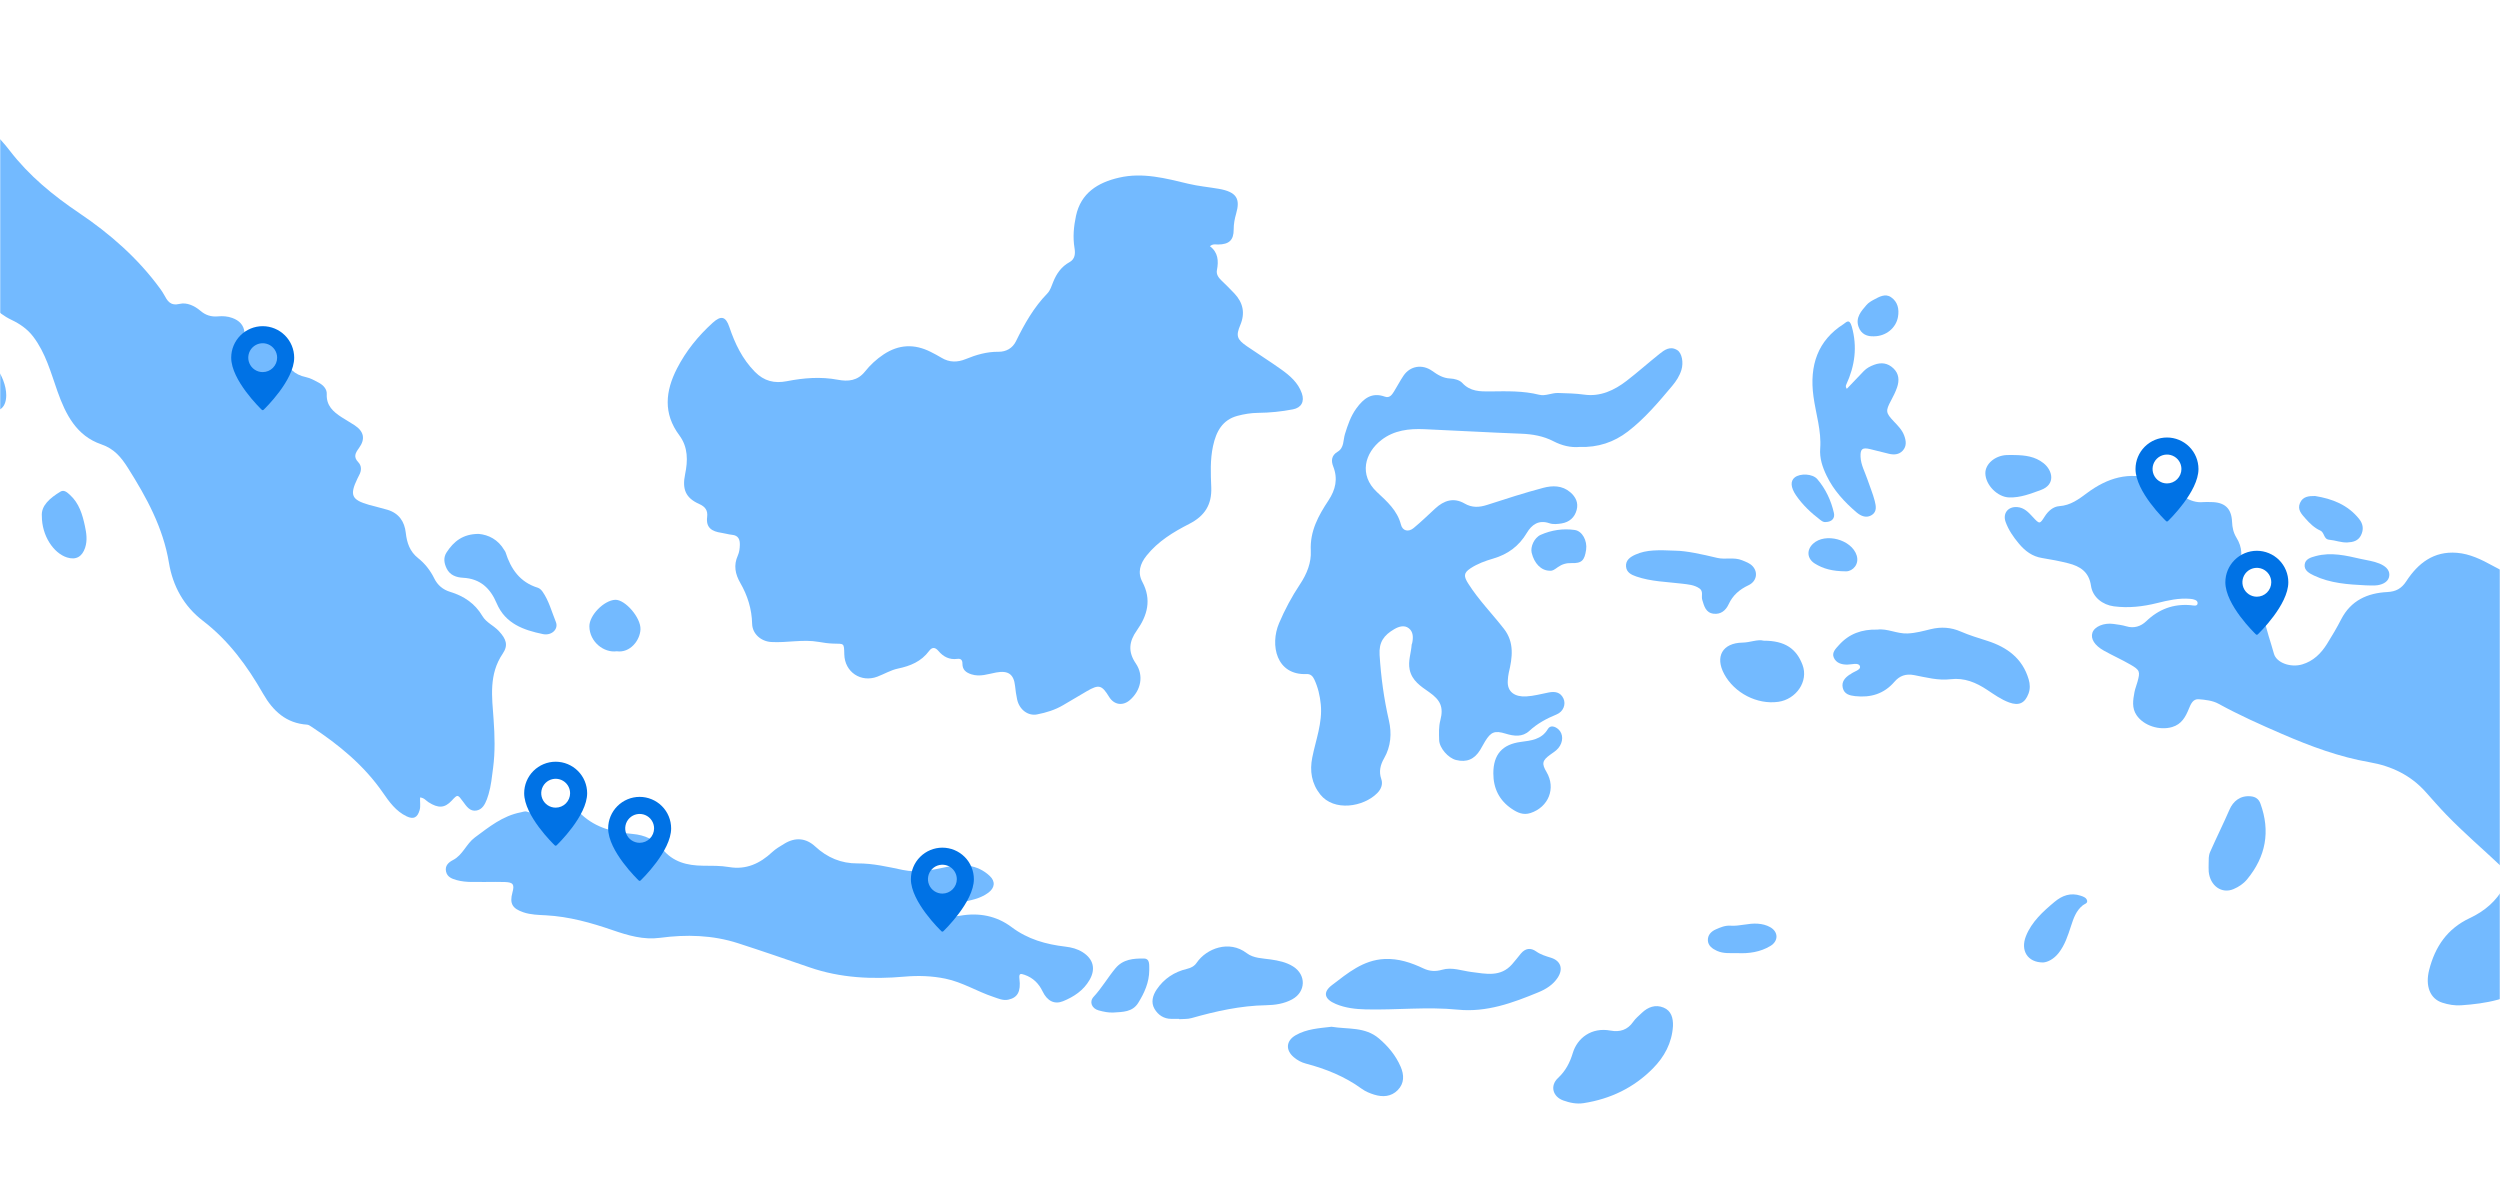 <svg width="1280" height="615" viewBox="0 0 1280 615" fill="none" xmlns="http://www.w3.org/2000/svg">
<mask id="mask0_1_923" style="mask-type:alpha" maskUnits="userSpaceOnUse" x="0" y="0" width="1280" height="615">
<rect width="1280" height="615" fill="#D9D9D9"/>
</mask>
<g mask="url(#mask0_1_923)">
<g clip-path="url(#clip0_1_923)">
<path d="M619.489 126.055C623.69 129.253 623.986 133.582 623.069 138.306C622.666 140.389 623.784 142.068 625.292 143.514C627.564 145.695 629.808 147.911 631.968 150.201C636.429 154.938 637.628 160.258 635.023 166.425C632.701 171.929 633.317 173.768 638.364 177.246C644.182 181.258 650.188 185.005 655.937 189.113C660.427 192.321 664.641 195.907 666.547 201.406C667.992 205.576 666.321 208.743 662 209.583C656.103 210.729 650.113 211.325 644.117 211.384C640.524 211.421 637.025 212.001 633.655 212.89C625.861 214.944 622.686 220.939 621.082 228.326C619.556 235.359 619.878 242.441 620.164 249.474C620.528 258.421 616.798 264.188 608.907 268.223C600.772 272.383 592.925 277.115 587.034 284.483C583.67 288.69 582.359 293.191 584.881 297.918C589.733 307.019 587.491 315.126 582.032 322.83C578.036 328.466 577.44 333.692 581.543 339.705C585.747 345.87 584.174 353.514 578.501 358.431C574.835 361.607 570.376 360.907 567.834 356.757C564.113 350.68 562.655 350.3 556.428 353.908C552.354 356.269 548.314 358.694 544.252 361.082C540.142 363.5 535.642 364.865 531.006 365.776C526.37 366.688 521.93 363.372 520.775 358.155C520.268 355.866 519.964 353.523 519.712 351.188C519.052 345.075 516.103 343.212 510.061 344.311C505.927 345.063 501.806 346.68 497.384 345.265C494.521 344.349 492.748 342.894 492.767 339.799C492.78 337.943 491.976 337.096 490.143 337.344C486.108 337.889 482.975 336.261 480.466 333.276C478.8 331.293 477.214 331.241 475.693 333.292C471.702 338.675 466.133 340.986 459.743 342.317C456.09 343.078 452.718 345.125 449.169 346.463C440.794 349.622 432.47 344.088 432.28 335.027C432.155 328.966 432.181 329.698 426.563 329.521C424.095 329.443 421.62 329.085 419.184 328.651C411.067 327.206 402.974 329.198 394.862 328.709C389.639 328.394 385.206 324.535 385.091 319.371C384.92 311.843 382.762 304.93 379.057 298.51C376.4 293.903 375.511 289.4 377.788 284.374C378.521 282.757 378.753 280.812 378.8 279.008C378.872 276.33 378.126 274.12 374.775 273.816C372.979 273.652 371.224 273.067 369.398 272.807C364.555 272.115 361.36 270.254 362.056 264.705C362.48 261.346 361.102 259.422 357.993 258.044C350.986 254.942 349.202 250.405 350.781 242.792C352.21 235.889 352.34 228.932 347.809 222.866C339.474 211.702 340.677 200.249 346.631 188.647C351.225 179.698 357.475 171.994 364.911 165.258C369.149 161.42 371.567 161.925 373.423 167.431C376.296 175.952 380.048 183.785 386.472 190.332C391.214 195.163 396.482 196.421 402.909 195.163C411.548 193.473 420.232 192.774 429.03 194.44C434.201 195.418 439.058 195.004 442.859 190.239C445.526 186.898 448.719 183.913 452.385 181.479C460.231 176.269 468.239 175.985 476.53 180.174C478.402 181.118 480.261 182.095 482.052 183.18C486.09 185.624 490.226 185.585 494.462 183.845C499.823 181.646 505.28 180.049 511.187 180.112C515.134 180.153 518.422 178.299 520.164 174.74C524.501 165.874 529.285 157.372 536.263 150.217C537.737 148.706 538.423 146.358 539.253 144.307C540.971 140.046 543.449 136.507 547.586 134.224C550.505 132.615 550.612 129.776 550.146 126.962C549.229 121.424 549.754 115.905 550.898 110.554C553.417 98.786 562.106 93.451 572.963 90.95C585.11 88.152 596.781 91.293 608.494 94.098C613.543 95.307 618.771 95.775 623.903 96.654C633.362 98.271 635.059 101.924 632.907 109.363C632.153 111.971 631.635 114.677 631.646 117.483C631.664 122.982 629.295 125.129 623.659 125.192C622.408 125.205 621.051 124.745 619.489 126.055Z" fill="#73BAFF"/>
<path d="M1361.04 332.047C1358.61 348.952 1360.81 365.864 1361.17 382.758C1361.46 396.754 1363.01 410.719 1363.72 424.713C1364.17 433.741 1364.06 442.769 1363.47 451.832C1362.74 462.94 1361.09 473.928 1360.09 484.993C1359.27 494.091 1358.1 503.169 1356.74 512.202C1356.14 516.132 1357.26 519.982 1356.41 523.941C1355.83 526.649 1354.66 527.194 1352.26 527.474C1345.45 528.273 1340.72 524.914 1336.61 520.145C1331.62 514.356 1326.16 509.06 1319.87 504.713C1312.03 499.29 1303.74 498.275 1295.72 504.025C1285.01 511.698 1272.81 513.831 1260.15 514.708C1256.82 514.939 1253.57 514.377 1250.46 513.378C1244.14 511.344 1241.65 504.779 1243.73 496.607C1246.75 484.694 1253.04 475.459 1264.49 470.084C1272 466.563 1278.14 461.444 1282.15 453.95C1284.97 448.665 1285.12 447.872 1280.85 443.813C1271.42 434.873 1261.51 426.444 1252.48 417.089C1248.84 413.32 1245.4 409.361 1241.91 405.452C1234.25 396.87 1224.37 392.194 1213.31 390.278C1197.62 387.559 1182.9 382.058 1168.4 375.785C1157.37 371.013 1146.41 366.12 1135.85 360.312C1132.92 358.7 1129.16 358.271 1125.72 358.006C1122.82 357.783 1121.7 360.439 1120.73 362.811C1119.02 367.006 1117.03 370.811 1112.1 372.256C1105.73 374.125 1097.58 371.606 1093.91 366.156C1091.42 362.47 1092.1 358.409 1092.84 354.419C1093.17 352.635 1093.89 350.925 1094.37 349.165C1095.84 343.854 1095.67 343.111 1090.79 340.285C1086.37 337.727 1081.68 335.637 1077.22 333.148C1072.38 330.452 1070.31 327.027 1071.31 323.962C1072.35 320.797 1077.17 318.755 1082.13 319.455C1084.32 319.764 1086.55 320.03 1088.66 320.667C1092.63 321.87 1096.14 320.681 1098.83 318.099C1105.3 311.888 1112.76 309.085 1121.69 309.854C1122.86 309.955 1125.14 310.666 1125.18 308.811C1125.22 307.22 1123.12 306.762 1121.48 306.614C1115.64 306.09 1110 307.38 1104.43 308.771C1097.13 310.593 1089.81 311.415 1082.32 310.445C1076.55 309.7 1071.42 305.761 1070.59 299.925C1069.58 292.814 1065.05 289.936 1059 288.409C1054.6 287.297 1050.11 286.426 1045.62 285.718C1040.5 284.915 1036.81 282.099 1033.61 278.256C1030.82 274.913 1028.39 271.395 1026.89 267.282C1025.29 262.88 1028.07 259.282 1032.8 259.622C1036.42 259.882 1038.62 262.35 1040.86 264.77C1044.24 268.413 1044.34 268.465 1046.9 264.424C1048.71 261.583 1051.26 259.365 1054.36 259.152C1060.15 258.754 1064.31 255.6 1068.61 252.397C1078.91 244.732 1090.12 241.199 1102.78 245.595C1108.51 247.587 1113.26 251.497 1118.44 254.542C1121.52 256.354 1124.51 257.42 1128.05 257.077C1129.35 256.952 1130.67 257.056 1131.99 257.059C1138.97 257.074 1142.52 260.197 1142.81 267.123C1142.93 270.111 1143.51 272.768 1145.06 275.282C1148.1 280.219 1148.37 285.206 1145.87 290.565C1143.11 296.475 1143.23 302.699 1144.89 308.944C1145.6 311.643 1146.86 312.131 1149.49 310.977C1155.22 308.462 1158.01 309.932 1159.18 316.272C1160.34 322.571 1162.56 328.548 1164.25 334.68C1165.54 339.363 1172.81 341.92 1178.69 340.187C1184.43 338.497 1188.37 334.569 1191.42 329.699C1193.99 325.6 1196.46 321.418 1198.67 317.118C1203.66 307.425 1212.09 303.635 1222.38 303.12C1226.65 302.904 1229.56 301.363 1232 297.626C1238.03 288.36 1246.08 282.078 1257.95 283.035C1264.62 283.571 1270.5 286.504 1276.25 289.65C1292.75 298.682 1310.5 303.596 1329.07 306.052C1335 306.834 1340.93 307.817 1346.69 309.605C1356.75 312.729 1360.97 318.311 1361.04 328.897C1361.04 329.947 1361.04 330.997 1361.04 332.047Z" fill="#73BAFF"/>
<path d="M215.079 408.296C214.946 410.686 215.448 412.727 214.834 414.827C213.716 418.641 211.722 419.644 208.197 417.967C202.716 415.364 199.294 410.556 196.071 405.888C186.347 391.816 173.483 381.287 159.383 372.029C158.735 371.603 158 371.077 157.278 371.03C146.507 370.337 139.747 363.996 134.708 355.183C126.588 340.983 117.097 327.959 103.92 317.872C94.128 310.375 88.474 300.091 86.489 288.103C83.514 270.124 75.036 254.695 65.513 239.602C62.085 234.168 58.501 229.759 51.846 227.491C39.176 223.17 33.61 212.193 29.448 200.433C26.018 190.74 23.386 180.728 16.975 172.319C14.004 168.425 10.123 165.788 5.888 163.773C-1.873 160.081 -6.513 154.216 -11.04 146.795C-16.809 137.339 -23.22 128.041 -29.935 119.095C-33.313 114.594 -38.421 112.148 -43.441 109.888C-51.475 106.274 -57.187 100.013 -62.713 93.524C-68.381 86.865 -74.134 80.259 -78.929 72.921C-82.771 67.043 -85.445 60.818 -84.938 53.497C-84.498 47.14 -79.376 43.614 -73.246 45.512C-68.181 47.083 -63.434 49.254 -59.24 52.405C-51.514 58.216 -42.864 60.226 -33.375 59.56C-28.127 59.191 -22.906 59.794 -17.759 60.766C-7.643 62.677 -0.816 69.583 5.026 77.17C14.942 90.048 27.201 100.078 40.542 109.072C56.414 119.773 70.666 132.266 82.012 147.827C82.705 148.779 83.365 149.762 83.931 150.791C85.695 154 87.099 156.771 92.085 155.575C95.605 154.73 99.597 156.543 102.562 159.083C105.24 161.379 108.101 162.299 111.583 161.984C114.041 161.763 116.487 161.901 118.929 162.79C122.49 164.083 124.782 166.381 125.177 170.086C125.424 172.403 126.437 172.46 128.294 172.247C136.414 171.318 142.573 174.54 145.25 182.423C147.287 188.421 150.64 191.832 156.728 193.114C158.98 193.587 161.111 194.817 163.18 195.92C165.483 197.147 167.427 199.183 167.301 201.757C167.011 207.695 170.608 210.82 174.908 213.618C177.099 215.045 179.4 216.306 181.581 217.747C186.339 220.893 187.166 224.777 183.799 229.395C181.976 231.893 180.791 233.898 183.458 236.677C185.2 238.492 185.151 240.993 183.877 243.297C183.56 243.866 183.284 244.456 183.003 245.041C178.919 253.499 179.988 255.938 188.968 258.489C192.095 259.378 195.28 260.075 198.392 261.013C204.219 262.768 207.123 267.006 207.765 272.825C208.329 277.937 209.824 282.398 214.07 285.765C217.582 288.55 220.33 292.062 222.337 296.139C224.03 299.579 226.757 301.906 230.478 303.032C237.495 305.157 243.191 308.974 247.011 315.444C248.981 318.786 252.806 320.285 255.403 323.092C259.163 327.155 260.348 330.308 257.392 334.668C250.193 345.286 251.896 356.808 252.723 368.424C253.307 376.644 253.549 384.899 252.47 393.142C251.875 397.677 251.454 402.224 250.149 406.63C249.891 407.5 249.629 408.373 249.298 409.219C248.279 411.844 246.938 414.461 243.971 414.993C240.584 415.601 238.831 412.813 237.139 410.521C234.294 406.665 234.375 406.606 231.266 409.934C227.662 413.794 224.41 413.938 219.384 410.73C218.107 409.915 217.166 408.465 215.079 408.296Z" fill="#73BAFF"/>
<path d="M808.772 228.838C804.204 229.241 799.696 228.162 795.406 225.937C790.216 223.243 784.66 222.278 778.813 222.057C762.299 221.431 745.797 220.469 729.288 219.746C721.446 219.403 713.8 220.253 707.306 225.258C698.741 231.859 695.64 243.136 704.932 251.872C710.077 256.708 715.402 261.271 717.292 268.634C718.126 271.876 721.129 272.542 723.763 270.368C727.603 267.199 731.186 263.72 734.849 260.34C739.316 256.216 744.302 254.576 749.869 257.802C753.716 260.03 757.364 259.815 761.397 258.512C770.936 255.428 780.482 252.332 790.164 249.768C794.836 248.531 799.831 248.471 803.962 252.007C806.76 254.401 808.221 257.394 807.256 261.07C806.232 264.973 803.489 267.339 799.558 267.992C797.517 268.33 795.182 268.558 793.305 267.906C787.783 265.987 784.193 268.696 781.751 272.815C777.701 279.653 771.978 283.823 764.467 286.01C760.458 287.177 756.496 288.623 752.965 290.931C749.208 293.388 749.419 295.136 751.8 298.887C757.099 307.23 764.007 314.241 770.031 321.975C775.428 328.908 774.354 336.702 772.485 344.476C772.173 345.777 772.103 347.044 771.996 348.344C771.487 354.542 775.969 356.868 781.369 356.574C785.24 356.364 789.07 355.31 792.9 354.551C796.149 353.907 798.968 354.381 800.486 357.642C801.861 360.599 800.429 364.374 796.989 365.784C791.865 367.883 787.151 370.408 783.033 374.203C779.471 377.487 775.173 376.95 770.839 375.618C765.312 373.919 763.344 374.728 760.403 379.509C759.512 380.959 758.745 382.487 757.858 383.941C754.894 388.809 750.921 390.459 745.493 389.121C741.523 388.143 736.95 383.007 736.843 378.881C736.757 375.516 736.573 372.166 737.464 368.748C739.206 362.075 737.537 358.445 731.713 354.37C727.418 351.363 722.939 348.539 721.743 342.831C720.828 338.446 722.51 334.296 722.78 330.021C722.796 329.769 722.98 329.533 723.035 329.279C723.638 326.458 723.636 323.476 721.293 321.659C719.054 319.921 716.265 320.731 713.896 322.108C708.522 325.233 705.951 328.775 706.351 335.281C707.056 346.666 708.572 357.791 711.127 368.904C712.62 375.39 712.193 382.133 708.631 388.303C706.77 391.524 705.873 395.032 707.212 398.843C708.187 401.62 707.007 404.193 705.158 406.063C698.063 413.235 682.976 415.614 675.958 406.753C671.497 401.118 670.522 394.701 671.871 387.897C673.665 378.861 677.165 370.123 676.242 360.636C675.81 356.195 674.822 351.945 672.937 347.895C672.147 346.2 670.99 345.031 669.048 345.119C653.355 345.823 650.193 330.156 654.852 319.15C657.79 312.205 661.412 305.435 665.59 299.16C669.168 293.786 671.435 288.051 671.128 281.956C670.621 271.933 675.033 264.003 680.173 256.227C683.813 250.72 685.108 245.145 682.604 238.814C681.465 235.936 681.689 233.175 684.816 231.324C688.277 229.278 687.648 225.354 688.615 222.237C690.055 217.601 691.56 213.08 694.459 209.096C698.117 204.071 702.308 200.649 709.063 203.09C711.447 203.951 712.682 202.136 713.738 200.441C715.399 197.773 716.832 194.96 718.587 192.363C722.021 187.28 728.243 186.326 733.286 189.911C736.058 191.879 738.827 193.642 742.508 193.793C744.622 193.881 747.331 194.583 748.654 196.029C752.731 200.488 757.79 200.467 763.089 200.405C771.453 200.308 779.822 200.046 788.072 202.115C791.295 202.921 794.462 201.094 797.793 201.211C802.233 201.367 806.622 201.413 811.073 202.045C819.328 203.22 826.501 199.869 832.876 194.947C838.567 190.551 843.951 185.756 849.57 181.261C852.245 179.118 855.131 176.994 858.789 179.282C861.142 180.754 862.057 185.616 860.877 189.44C859.93 192.503 858.209 195.142 856.192 197.547C849.198 205.88 842.181 214.234 833.505 220.911C826.342 226.42 818.15 229.161 808.772 228.838Z" fill="#73BAFF"/>
<path d="M248.682 451.568C243.722 451.466 238.727 451.975 233.842 450.623C231.375 449.941 229.006 449.053 228.377 446.257C227.711 443.303 229.591 441.543 231.915 440.354C236.972 437.767 238.68 432.077 243.131 428.781C250.409 423.392 257.389 417.696 266.598 415.924C267.62 415.727 268.795 415.216 269.661 415.522C275.552 417.607 280.937 415.228 286.5 413.987C290.707 413.048 294.807 414.327 297.831 417.118C305.295 424.009 314.377 426.118 324.009 426.99C330.02 427.534 335.285 429.855 339.032 434.548C344.486 441.38 351.797 443.162 359.93 443.243C364.391 443.287 368.845 443.172 373.288 443.935C382.026 445.435 389.163 442.094 395.387 436.256C397.217 434.538 399.391 433.334 401.51 432.024C407.185 428.515 412.674 429.04 417.395 433.405C423.583 439.128 430.725 442.117 439.034 442.066C446.961 442.016 454.592 443.821 462.228 445.411C469.95 447.018 477.196 445.476 484.657 443.891C492.514 442.222 500.376 442.501 506.741 448.478C509.765 451.318 509.349 454.615 505.987 457.101C501.749 460.232 496.677 461.021 491.698 462.055C486.99 463.032 482.286 464.027 477.573 464.987C476.618 465.181 475.664 465.445 475.659 466.563C475.657 467.69 476.704 467.865 477.57 468.19C482.161 469.914 486.987 469.652 491.55 468.851C501.286 467.141 510.269 468.907 517.954 474.691C526.253 480.934 535.522 483.504 545.498 484.678C548.605 485.045 551.665 485.826 554.358 487.552C559.834 491.058 561.084 496.147 557.842 501.751C554.738 507.118 549.814 510.37 544.289 512.615C539.911 514.395 536.187 512.544 533.819 507.615C531.83 503.472 528.905 500.63 524.584 499.106C522.426 498.346 521.612 498.365 521.956 501.195C522.751 507.766 520.952 510.835 516.194 511.843C513.519 512.41 511.065 511.222 508.61 510.408C500.304 507.653 492.769 502.873 484.093 501.085C477.125 499.648 470.168 499.415 463.029 500.043C446.636 501.483 430.371 500.771 414.593 495.321C402.383 491.105 390.169 486.901 377.879 482.93C364.817 478.71 351.423 478.374 337.906 480.169C329.469 481.288 321.56 478.955 313.742 476.265C302.612 472.436 291.406 469.276 279.501 468.637C275.716 468.434 271.71 468.385 267.911 467.077C262.363 465.167 260.819 462.66 262.355 457.009C263.491 452.835 262.784 451.75 258.533 451.591C255.255 451.468 251.966 451.567 248.682 451.568Z" fill="#73BAFF"/>
<path d="M945.566 199.086C948.543 195.969 951.395 192.969 954.26 189.984C955.742 188.442 957.562 187.514 959.574 186.765C963.266 185.392 966.534 185.871 969.386 188.556C972.34 191.333 972.511 194.809 971.297 198.358C970.499 200.693 969.358 202.927 968.193 205.113C965.377 210.404 965.429 211.301 969.625 215.747C971.695 217.939 973.83 220.014 974.929 222.957C975.967 225.729 976.268 228.448 974.214 230.71C972.298 232.819 969.641 232.983 966.935 232.288C963.789 231.482 960.64 230.695 957.481 229.941C953.503 228.994 952.451 229.863 952.599 233.851C952.752 238.011 954.832 241.583 956.106 245.4C957.344 249.103 958.893 252.685 959.873 256.492C960.58 259.23 960.968 261.939 958.475 263.618C955.721 265.475 952.83 264.287 950.532 262.318C944.318 256.999 938.837 251.055 935.231 243.575C933.102 239.16 931.565 234.649 931.94 229.647C932.621 220.529 929.696 211.865 928.492 202.984C926.327 186.97 930.78 174.29 943.873 165.957C945.093 165.18 946.866 162.78 948.101 167.164C951.044 177.608 949.705 187.262 945.322 196.827C945.046 197.428 944.838 198.052 945.566 199.086Z" fill="#73BAFF"/>
<path d="M961.236 322.36C966.235 321.67 971.204 324.556 976.676 324.332C980.808 324.163 984.674 323.067 988.556 322.128C993.911 320.832 998.958 321.193 1003.88 323.342C1008.33 325.278 1012.93 326.648 1017.52 328.12C1027.6 331.348 1035.53 337.088 1038.68 347.84C1039.4 350.277 1039.5 352.692 1038.6 355.118C1036.75 360.055 1033.67 361.48 1028.69 359.662C1024.59 358.162 1021.06 355.619 1017.48 353.243C1011.75 349.446 1005.79 346.915 998.716 347.761C992.369 348.52 986.197 346.835 980.082 345.664C975.691 344.822 972.566 346.04 969.966 349.061C964.584 355.316 957.754 357.284 949.84 356.423C946.999 356.114 944.232 355.419 943.494 352.174C942.779 349.037 944.638 346.981 947.077 345.359C947.183 345.289 947.35 345.297 947.441 345.216C949.102 343.733 952.916 343.098 952.274 341.08C951.626 339.044 948.062 340.282 945.816 340.287C942.771 340.294 940.117 339.427 938.918 336.729C937.751 334.101 939.893 332.116 941.557 330.258C946.694 324.525 953.197 322.123 961.236 322.36Z" fill="#73BAFF"/>
<path d="M746.411 516.946C730.707 515.375 714.978 517.196 699.254 516.813C694.069 516.687 688.867 516.106 683.966 514.055C678.106 511.601 677.089 508.085 681.988 504.362C690.029 498.245 697.92 491.528 708.865 491.013C716.018 490.676 722.505 492.86 728.794 495.832C731.937 497.316 734.997 497.495 738.302 496.527C743.434 495.023 748.394 497.033 753.389 497.665C760.819 498.605 768.276 500.405 774.175 493.711C775.727 491.951 777.16 490.088 778.65 488.276C780.937 485.496 783.66 485.092 786.545 487.149C788.841 488.785 791.428 489.527 794.046 490.342C799.108 491.917 800.497 496.034 797.569 500.526C795.182 504.189 791.568 506.435 787.71 508.029C774.513 513.483 761.155 518.417 746.411 516.946Z" fill="#73BAFF"/>
<path d="M603.743 521.66C602.431 521.66 601.12 521.651 599.807 521.661C595.874 521.692 592.907 519.636 591.1 516.528C589.179 513.226 590.175 509.64 592.231 506.6C595.972 501.071 601.235 497.605 607.724 496.06C609.817 495.561 611.46 494.74 612.765 492.841C617.708 485.653 629.306 481.127 638.301 488C641.811 490.684 646.398 490.625 650.63 491.246C654.652 491.836 658.589 492.637 662.091 494.849C668.902 499.15 668.614 507.839 661.591 511.668C657.442 513.932 652.757 514.595 648.345 514.67C635.161 514.894 622.543 517.73 609.986 521.285C608.015 521.842 605.834 521.662 603.751 521.822C603.749 521.768 603.746 521.714 603.743 521.66Z" fill="#73BAFF"/>
<path d="M856.561 525.357C856.017 533.971 852.201 541.072 846.224 547.101C836.427 556.986 824.478 562.679 810.795 564.812C807.238 565.367 803.72 564.628 800.406 563.441C794.972 561.496 793.482 555.886 797.707 551.935C801.609 548.285 803.765 544.121 805.288 539.088C807.571 531.538 814.793 525.836 824.585 527.66C829.371 528.551 833.32 527.336 836.23 523.117C837.402 521.418 839.087 520.059 840.597 518.609C843.767 515.57 847.599 514.186 851.707 515.863C855.724 517.502 856.704 521.252 856.561 525.357Z" fill="#73BAFF"/>
<path d="M245.11 273.361C250.117 273.808 255.047 276.244 258.219 281.694C258.416 282.032 258.71 282.338 258.822 282.702C261.528 291.327 266.211 298.115 275.37 300.926C276.293 301.209 277.188 302.078 277.765 302.902C281.061 307.61 282.473 313.218 284.595 318.436C286.095 322.116 282.419 325.574 278.004 324.662C268.104 322.615 258.736 319.345 254.311 308.916C251.056 301.246 245.994 296.282 237.048 295.814C233.86 295.645 230.363 294.647 228.629 290.957C227.29 288.113 226.978 285.386 228.676 282.786C232.272 277.284 236.944 273.355 245.11 273.361Z" fill="#73BAFF"/>
<path d="M681.746 525.7C690.024 527.077 698.84 525.609 705.977 531.665C710.761 535.723 714.622 540.393 717.118 546.128C718.971 550.386 719.055 554.669 715.623 558.154C712.271 561.556 707.935 561.803 703.588 560.456C701.373 559.769 699.105 558.835 697.246 557.483C688.576 551.169 678.876 547.262 668.588 544.557C666.331 543.963 664.233 542.843 662.405 541.282C658.141 537.638 658.432 532.911 663.32 530.073C669.012 526.768 675.459 526.457 681.746 525.7Z" fill="#73BAFF"/>
<path d="M858.043 281.959C863.5 282.039 871.344 283.755 879.209 285.64C883.322 286.623 887.794 285.133 891.956 286.862C893.896 287.668 895.91 288.331 897.356 289.904C900.216 293.017 899.452 297.655 895.237 299.639C890.627 301.807 887.206 304.748 885.056 309.394C883.597 312.544 881.052 314.694 877.303 314.218C873.291 313.709 872.519 310.27 871.557 307.141C870.962 305.214 872.257 302.761 870.143 301.287C867.483 299.431 864.306 299.215 861.204 298.841C853.35 297.889 845.373 297.785 837.771 295.164C835.132 294.257 832.751 293.035 832.525 290.027C832.286 286.808 834.675 285.17 837.272 283.989C843.073 281.348 849.227 281.6 858.043 281.959Z" fill="#73BAFF"/>
<path d="M903.013 328.034C913.995 328.019 919.806 332.199 922.9 340.449C926.085 348.947 919.525 358.064 910.509 359.331C899.641 360.859 888.053 354.823 882.825 345.188C877.927 336.165 881.939 329.177 892.182 329.015C896.113 328.954 899.888 327.197 903.013 328.034Z" fill="#73BAFF"/>
<path d="M1130.84 441.462C1130.88 440.268 1130.7 438.216 1131.59 436.185C1134.79 428.92 1138.34 421.827 1141.5 414.54C1143.35 410.272 1146.95 407.193 1152.37 407.709C1154.87 407.947 1156.5 409.126 1157.34 411.441C1162.52 425.674 1160.1 438.579 1150.52 450.217C1148.65 452.49 1146.21 454.097 1143.56 455.22C1137.52 457.79 1131.57 453.545 1130.86 446.274C1130.73 444.975 1130.84 443.654 1130.84 441.462Z" fill="#73BAFF"/>
<path d="M764.587 395.907C764.618 386.207 769.222 381.125 778.608 379.863C783.852 379.159 789.273 378.716 792.515 373.242C793.768 371.129 796.204 371.878 797.904 373.406C800.486 375.723 800.447 379.904 797.902 382.991C796.721 384.422 795.146 385.367 793.659 386.446C789.569 389.408 789.304 391.016 791.834 395.296C796.727 403.578 792.863 413.241 783.62 416.272C779.903 417.491 776.921 416.056 774.113 414.181C767.675 409.882 764.563 403.685 764.587 395.907Z" fill="#73BAFF"/>
<path d="M3.195 202.331C3.199 209.369 -1.409 212.352 -7.215 208.597C-15.359 203.335 -22.272 196.884 -24.694 186.861C-25.456 183.707 -24.613 181.126 -22.598 178.942C-20.364 176.524 -17.727 176.095 -14.405 177.296C-5.646 180.46 3.19 192.735 3.195 202.331Z" fill="#73BAFF"/>
<path d="M1046.07 492.786C1038.05 492.781 1034.39 486.614 1037.28 479.309C1040.18 471.97 1046 466.719 1051.93 461.756C1055.82 458.509 1060.16 456.88 1065.33 458.612C1066.78 459.099 1068.21 459.614 1068.59 461.071C1068.97 462.52 1067.27 462.823 1066.42 463.498C1062.94 466.26 1061.64 470.203 1060.34 474.184C1058.76 479.014 1057.22 483.854 1054.01 487.945C1051.6 491.014 1048.49 492.63 1046.07 492.786Z" fill="#73BAFF"/>
<path d="M1031.57 232.985C1036.83 233.084 1041.87 233.651 1046.27 237.127C1050.94 240.814 1052.66 248.07 1044.91 250.886C1039.63 252.805 1034.42 254.875 1028.66 254.687C1022.72 254.492 1016.65 248.367 1016.5 242.408C1016.38 237.66 1021.27 233.349 1027.23 232.998C1028.67 232.915 1030.12 232.985 1031.57 232.985Z" fill="#73BAFF"/>
<path d="M21.429 264.237C20.972 258.931 25.552 254.979 30.942 251.721C32.821 250.585 34.456 252.158 35.795 253.369C40.488 257.618 42.21 263.387 43.465 269.271C44.245 272.926 44.832 276.626 43.577 280.44C42.075 285.003 38.928 286.878 34.312 285.417C27.387 283.222 21.412 274.273 21.429 264.237Z" fill="#73BAFF"/>
<path d="M588.42 496.752C588.391 502.96 585.937 508.372 582.752 513.502C579.832 518.204 574.809 518.099 570.194 518.404C567.649 518.573 564.971 518.001 562.475 517.315C558.989 516.358 557.564 512.925 559.946 510.351C564.137 505.819 567.186 500.486 571.102 495.774C575.022 491.054 580.438 490.711 585.679 490.765C588.966 490.799 588.321 494.323 588.42 496.752Z" fill="#73BAFF"/>
<path d="M315.778 333.453C309.169 334.367 301.874 328.62 301.759 320.759C301.673 314.973 309.283 307.354 314.99 307.1C319.992 306.877 328.18 316.201 327.925 322.253C327.691 327.784 322.686 334.426 315.778 333.453Z" fill="#73BAFF"/>
<path d="M1211.08 299.686C1202.1 299.238 1193.12 298.64 1184.8 294.696C1182.4 293.557 1179.7 292.122 1179.98 289.158C1180.25 286.225 1183.05 285.404 1185.69 284.699C1193.59 282.593 1201.21 284.442 1208.82 286.184C1211.98 286.904 1215.21 287.271 1218.26 288.534C1221.04 289.683 1223.42 291.516 1223.35 294.348C1223.27 297.569 1220.38 299.153 1217.36 299.623C1215.31 299.943 1213.17 299.686 1211.08 299.686Z" fill="#73BAFF"/>
<path d="M1185.3 253.957C1194.12 255.363 1202.1 258.465 1207.9 265.732C1209.95 268.293 1210.32 271.19 1208.77 274.172C1207.31 276.964 1204.77 277.596 1201.85 277.731C1198.65 277.879 1195.7 276.616 1192.61 276.356C1189.56 276.096 1190.3 272.685 1187.95 271.634C1185.01 270.321 1182.56 267.963 1180.39 265.48C1178.42 263.218 1176.13 260.943 1177.59 257.545C1179.03 254.175 1182.07 253.933 1185.3 253.957Z" fill="#73BAFF"/>
<path d="M793.36 292.205C789.041 292.125 785.526 288.472 784.208 283.004C783.491 280.022 785.48 275.321 788.836 273.831C794.343 271.387 800.294 270.498 806.268 271.348C810.155 271.899 812.747 276.889 812.095 281.434C811.297 286.982 809.835 288.474 804.638 288.303C802.002 288.214 799.795 288.857 797.686 290.333C796.308 291.301 794.956 292.46 793.36 292.205Z" fill="#73BAFF"/>
<path d="M889.499 488C885.997 487.936 882.42 488.368 879.079 486.834C876.726 485.754 874.552 484.223 874.43 481.502C874.31 478.826 876.008 476.929 878.515 475.835C880.909 474.79 883.265 473.758 885.994 473.952C890.698 474.287 895.247 472.563 900.005 472.933C902.304 473.112 904.368 473.608 906.308 474.691C910.584 477.078 910.657 481.796 906.453 484.331C901.235 487.475 895.482 488.282 889.499 488Z" fill="#73BAFF"/>
<path d="M945.233 292.53C938.016 292.497 933.424 291.158 929.233 288.568C925.206 286.08 924.837 281.592 928.3 278.371C934.509 272.599 948.036 276.226 950.61 284.356C952.037 288.867 948.681 292.468 945.233 292.53Z" fill="#73BAFF"/>
<path d="M959.476 172.187C956.046 172.361 952.869 171.155 951.546 167.234C949.968 162.559 952.929 159.312 955.641 156.163C956.631 155.011 958.053 154.148 959.424 153.423C962.182 151.959 965.232 150.136 968.203 152.162C971.641 154.499 972.467 158.274 971.763 162.278C970.764 167.925 965.635 172.166 959.476 172.187Z" fill="#73BAFF"/>
<path d="M934.665 267.287C933.742 267.469 932.772 266.793 931.831 266.075C927.14 262.49 922.879 258.468 919.541 253.575C916.764 249.5 916.621 246.237 918.917 244.438C921.72 242.241 928.048 242.496 930.466 245.325C934.756 250.34 937.522 256.271 938.97 262.667C939.537 265.168 938.122 267.235 934.665 267.287Z" fill="#73BAFF"/>
</g>
<g clip-path="url(#clip1_1_923)">
<path d="M134.5 167C130.225 167.006 126.127 168.706 123.104 171.729C120.081 174.752 118.381 178.85 118.375 183.125C118.375 194.701 133.398 209.2 134.036 209.812C134.161 209.933 134.327 210 134.5 210C134.673 210 134.839 209.933 134.964 209.812C135.602 209.2 150.625 194.701 150.625 183.125C150.619 178.85 148.919 174.752 145.896 171.729C142.873 168.706 138.775 167.006 134.5 167ZM134.5 190.516C133.038 190.516 131.609 190.082 130.394 189.27C129.179 188.458 128.231 187.304 127.672 185.953C127.113 184.603 126.966 183.117 127.251 181.683C127.537 180.25 128.24 178.933 129.274 177.899C130.308 176.865 131.625 176.162 133.058 175.876C134.492 175.591 135.978 175.738 137.328 176.297C138.679 176.856 139.833 177.804 140.645 179.019C141.457 180.234 141.891 181.663 141.891 183.125C141.889 185.085 141.11 186.964 139.725 188.35C138.339 189.735 136.46 190.514 134.5 190.516Z" fill="#0072E5"/>
</g>
<g clip-path="url(#clip2_1_923)">
<path d="M284.5 390C280.225 390.006 276.127 391.706 273.104 394.729C270.081 397.752 268.381 401.85 268.375 406.125C268.375 417.701 283.398 432.2 284.036 432.812C284.161 432.933 284.327 433 284.5 433C284.673 433 284.839 432.933 284.964 432.812C285.602 432.2 300.625 417.701 300.625 406.125C300.619 401.85 298.919 397.752 295.896 394.729C292.873 391.706 288.775 390.006 284.5 390ZM284.5 413.516C283.038 413.516 281.609 413.082 280.394 412.27C279.179 411.458 278.231 410.304 277.672 408.953C277.113 407.603 276.966 406.117 277.251 404.683C277.537 403.25 278.24 401.933 279.274 400.899C280.308 399.865 281.625 399.162 283.058 398.876C284.492 398.591 285.978 398.738 287.328 399.297C288.679 399.856 289.833 400.804 290.645 402.019C291.457 403.234 291.891 404.663 291.891 406.125C291.889 408.085 291.11 409.964 289.725 411.35C288.339 412.735 286.46 413.514 284.5 413.516Z" fill="#0072E5"/>
</g>
<g clip-path="url(#clip3_1_923)">
<path d="M327.5 408C323.225 408.006 319.127 409.706 316.104 412.729C313.081 415.752 311.381 419.85 311.375 424.125C311.375 435.701 326.398 450.2 327.036 450.812C327.161 450.933 327.327 451 327.5 451C327.673 451 327.839 450.933 327.964 450.812C328.602 450.2 343.625 435.701 343.625 424.125C343.619 419.85 341.919 415.752 338.896 412.729C335.873 409.706 331.775 408.006 327.5 408ZM327.5 431.516C326.038 431.516 324.609 431.082 323.394 430.27C322.179 429.458 321.231 428.304 320.672 426.953C320.113 425.603 319.966 424.117 320.251 422.683C320.537 421.25 321.24 419.933 322.274 418.899C323.308 417.865 324.625 417.162 326.058 416.876C327.492 416.591 328.978 416.738 330.328 417.297C331.679 417.856 332.833 418.804 333.645 420.019C334.457 421.234 334.891 422.663 334.891 424.125C334.889 426.085 334.11 427.964 332.725 429.35C331.339 430.735 329.46 431.514 327.5 431.516Z" fill="#0072E5"/>
</g>
<g clip-path="url(#clip4_1_923)">
<path d="M1155.5 282C1151.23 282.006 1147.13 283.706 1144.1 286.729C1141.08 289.752 1139.38 293.85 1139.38 298.125C1139.38 309.701 1154.4 324.2 1155.04 324.812C1155.16 324.933 1155.33 325 1155.5 325C1155.67 325 1155.84 324.933 1155.96 324.812C1156.6 324.2 1171.62 309.701 1171.62 298.125C1171.62 293.85 1169.92 289.752 1166.9 286.729C1163.87 283.706 1159.77 282.006 1155.5 282ZM1155.5 305.516C1154.04 305.516 1152.61 305.082 1151.39 304.27C1150.18 303.458 1149.23 302.304 1148.67 300.953C1148.11 299.603 1147.97 298.117 1148.25 296.683C1148.54 295.25 1149.24 293.933 1150.27 292.899C1151.31 291.865 1152.62 291.162 1154.06 290.876C1155.49 290.591 1156.98 290.738 1158.33 291.297C1159.68 291.856 1160.83 292.804 1161.65 294.019C1162.46 295.234 1162.89 296.663 1162.89 298.125C1162.89 300.085 1162.11 301.964 1160.72 303.35C1159.34 304.735 1157.46 305.514 1155.5 305.516Z" fill="#0072E5"/>
</g>
<g clip-path="url(#clip5_1_923)">
<path d="M1109.5 224C1105.23 224.006 1101.13 225.706 1098.1 228.729C1095.08 231.752 1093.38 235.85 1093.38 240.125C1093.38 251.701 1108.4 266.2 1109.04 266.812C1109.16 266.933 1109.33 267 1109.5 267C1109.67 267 1109.84 266.933 1109.96 266.812C1110.6 266.2 1125.62 251.701 1125.62 240.125C1125.62 235.85 1123.92 231.752 1120.9 228.729C1117.87 225.706 1113.77 224.006 1109.5 224ZM1109.5 247.516C1108.04 247.516 1106.61 247.082 1105.39 246.27C1104.18 245.458 1103.23 244.304 1102.67 242.953C1102.11 241.603 1101.97 240.117 1102.25 238.683C1102.54 237.25 1103.24 235.933 1104.27 234.899C1105.31 233.865 1106.62 233.162 1108.06 232.876C1109.49 232.591 1110.98 232.738 1112.33 233.297C1113.68 233.856 1114.83 234.804 1115.65 236.019C1116.46 237.234 1116.89 238.663 1116.89 240.125C1116.89 242.085 1116.11 243.964 1114.72 245.35C1113.34 246.735 1111.46 247.514 1109.5 247.516Z" fill="#0072E5"/>
</g>
<g clip-path="url(#clip6_1_923)">
<path d="M482.5 434C478.225 434.006 474.127 435.706 471.104 438.729C468.081 441.752 466.381 445.85 466.375 450.125C466.375 461.701 481.398 476.2 482.036 476.812C482.161 476.933 482.327 477 482.5 477C482.673 477 482.839 476.933 482.964 476.812C483.602 476.2 498.625 461.701 498.625 450.125C498.619 445.85 496.919 441.752 493.896 438.729C490.873 435.706 486.775 434.006 482.5 434ZM482.5 457.516C481.038 457.516 479.609 457.082 478.394 456.27C477.179 455.458 476.231 454.304 475.672 452.953C475.113 451.603 474.966 450.117 475.251 448.683C475.537 447.25 476.24 445.933 477.274 444.899C478.308 443.865 479.625 443.162 481.058 442.876C482.492 442.591 483.978 442.738 485.328 443.297C486.679 443.856 487.833 444.804 488.645 446.019C489.457 447.234 489.891 448.663 489.891 450.125C489.889 452.085 489.11 453.964 487.725 455.35C486.339 456.735 484.46 457.514 482.5 457.516Z" fill="#0072E5"/>
</g>
</g>
<defs>
<clipPath id="clip0_1_923">
<rect width="1449" height="520" fill="white" transform="translate(-85 45)"/>
</clipPath>
<clipPath id="clip1_1_923">
<rect width="43" height="43" fill="white" transform="translate(113 167)"/>
</clipPath>
<clipPath id="clip2_1_923">
<rect width="43" height="43" fill="white" transform="translate(263 390)"/>
</clipPath>
<clipPath id="clip3_1_923">
<rect width="43" height="43" fill="white" transform="translate(306 408)"/>
</clipPath>
<clipPath id="clip4_1_923">
<rect width="43" height="43" fill="white" transform="translate(1134 282)"/>
</clipPath>
<clipPath id="clip5_1_923">
<rect width="43" height="43" fill="white" transform="translate(1088 224)"/>
</clipPath>
<clipPath id="clip6_1_923">
<rect width="43" height="43" fill="white" transform="translate(461 434)"/>
</clipPath>
</defs>
</svg>

